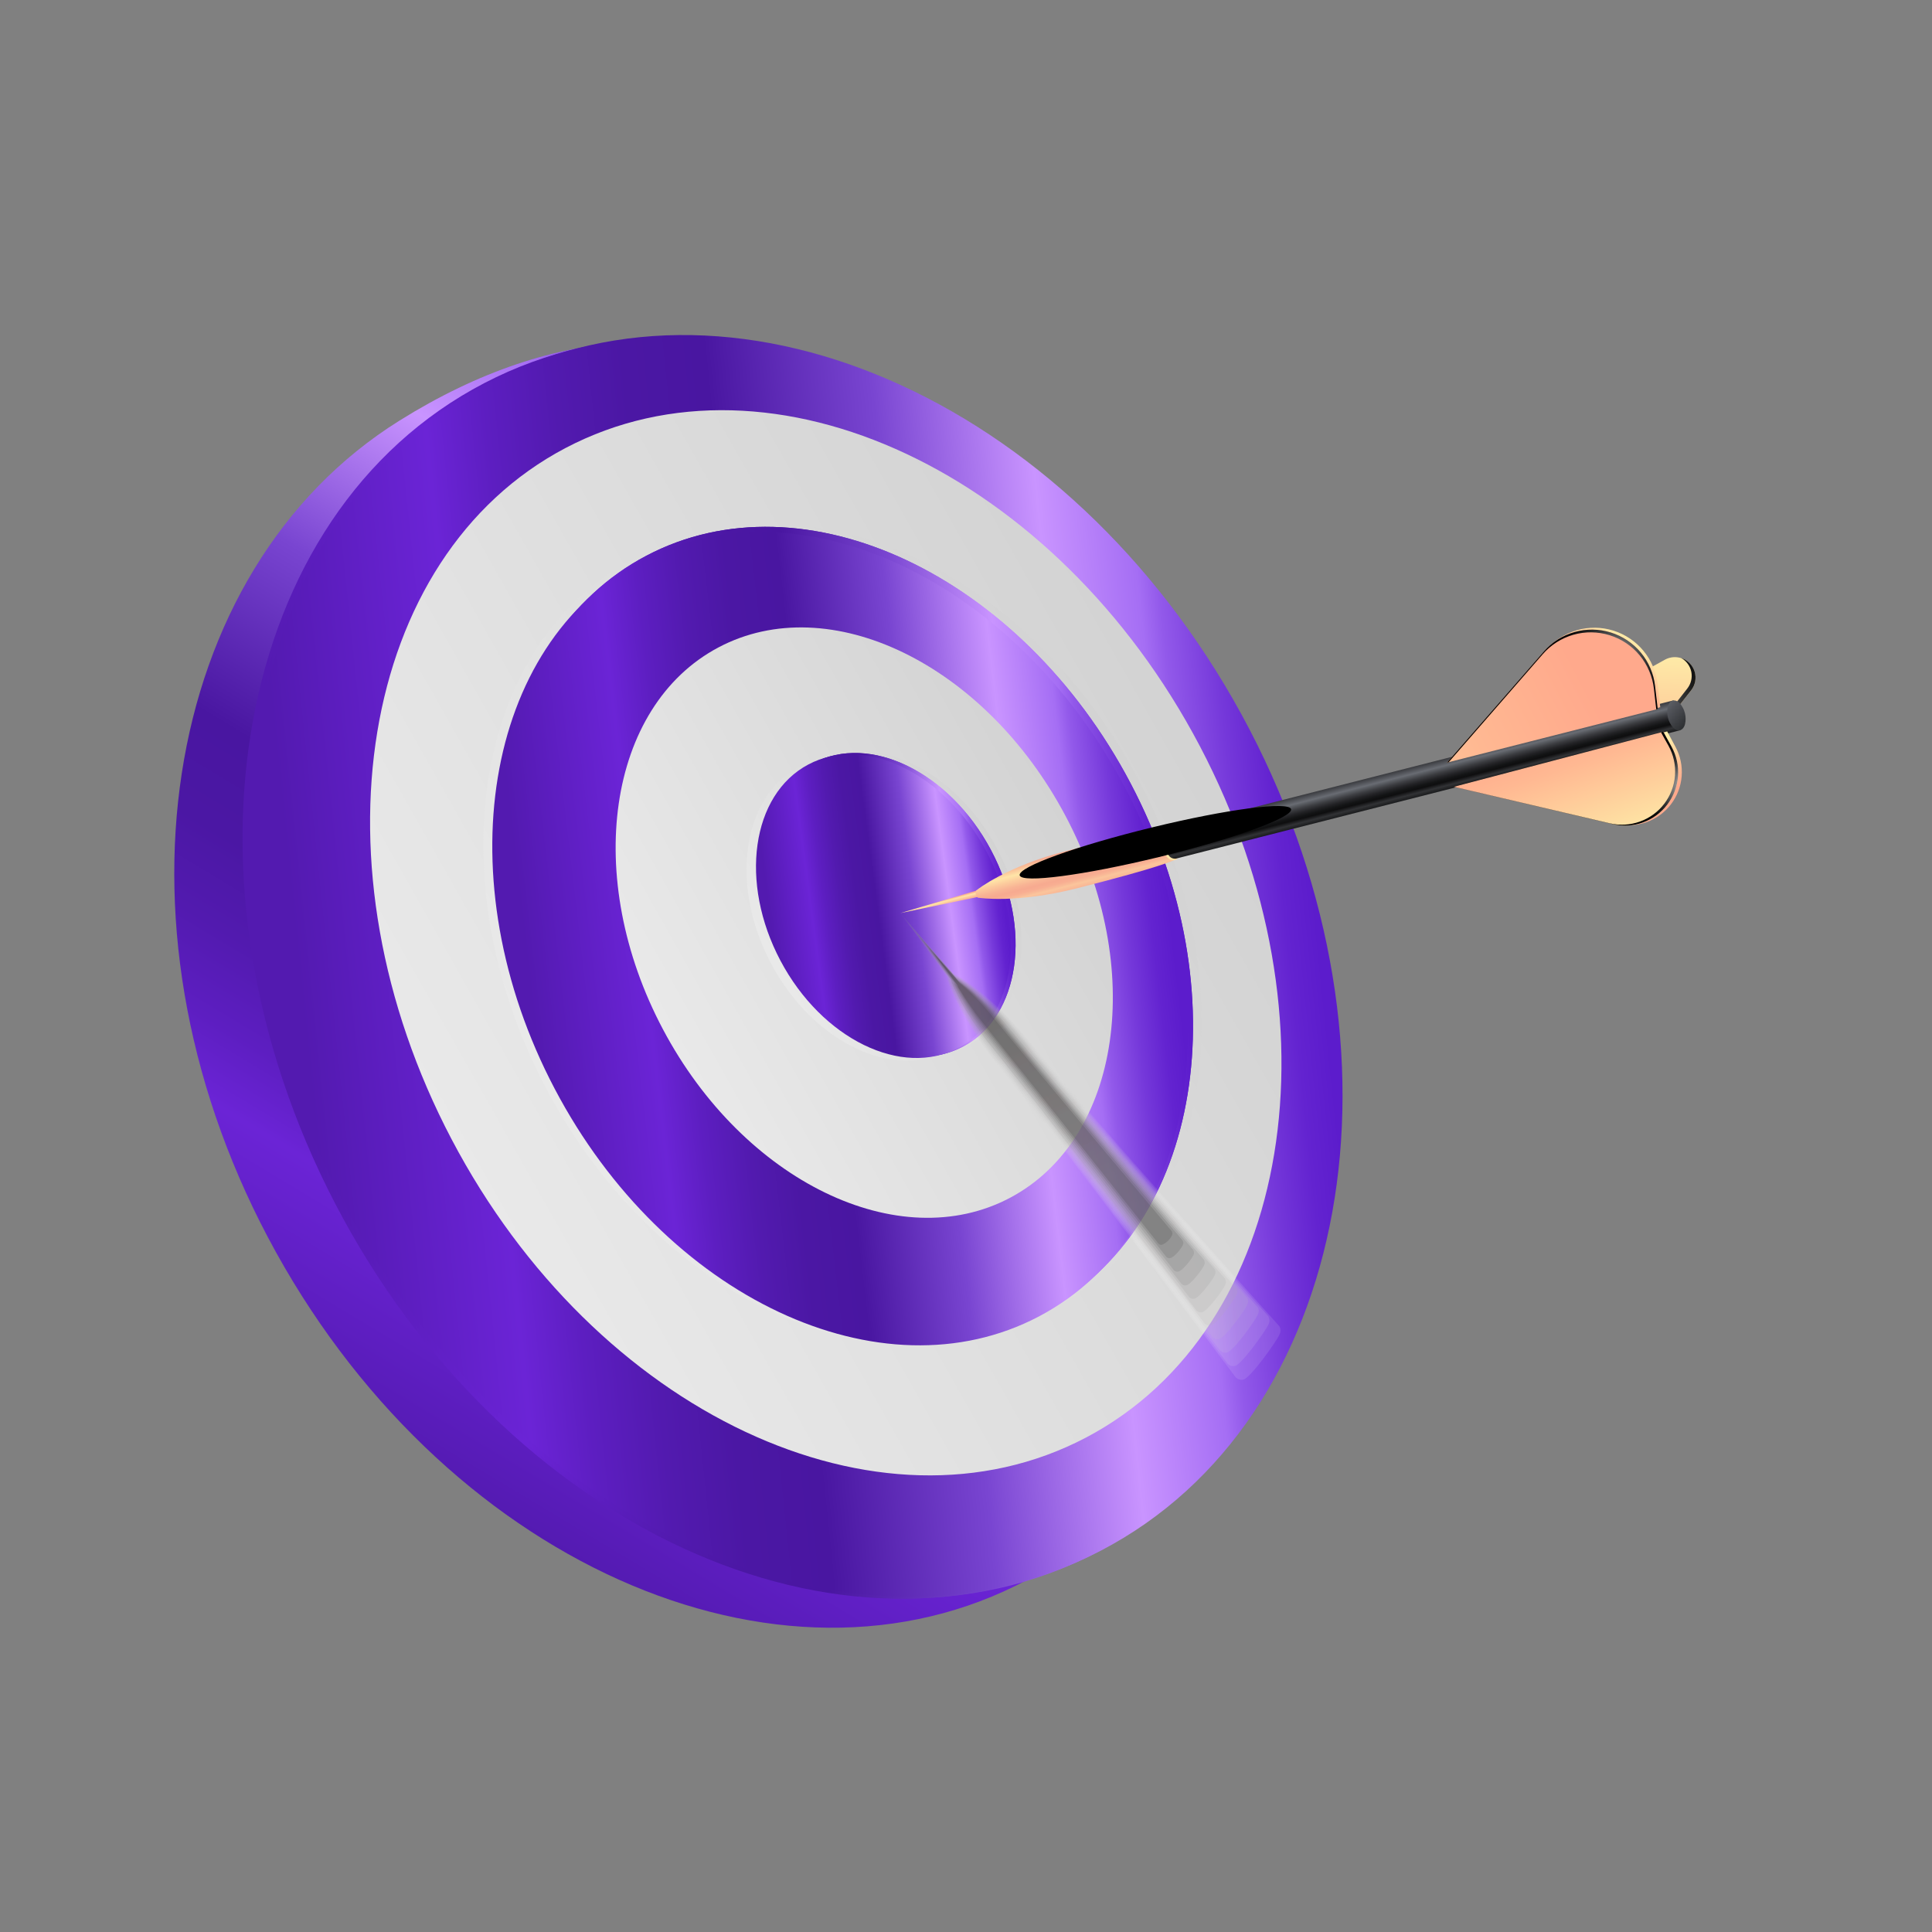 <svg width="179" height="179" viewBox="0 0 179 179" fill="none" xmlns="http://www.w3.org/2000/svg">
<rect x="0" y="0" width="179" height="179" fill="#808080" stroke="none"/>
<g clip-path="url(#clip0_6_26665)">
<path d="M25.592 116.059C41.951 145.554 73.584 158.86 96.242 145.778C118.901 132.696 124.012 98.179 107.678 68.679C91.345 39.179 66.459 20.588 37.028 38.96C14.807 52.812 9.233 86.559 25.592 116.059Z" fill="url(#paint0_linear_6_26665)"/>
<g style="mix-blend-mode:color-dodge">
<path d="M31.08 111.563C15.491 81.642 21.658 47.589 44.855 35.503C68.052 23.417 99.494 37.875 115.083 67.796C130.672 97.717 124.505 131.77 101.308 143.856C78.112 155.942 46.669 141.484 31.08 111.563Z" fill="url(#paint1_linear_6_26665)"/>
</g>
<path d="M31.39 111.543C15.8 81.622 21.968 47.569 45.164 35.483C68.361 23.398 99.803 37.856 115.393 67.777C130.982 97.698 124.814 131.751 101.618 143.836C78.421 155.922 46.979 141.464 31.39 111.543Z" fill="url(#paint2_linear_6_26665)"/>
<path d="M31.775 111.368C16.186 81.448 22.353 47.394 45.55 35.309C68.747 23.223 100.189 37.681 115.778 67.602C131.367 97.523 125.2 131.576 102.003 143.662C78.806 155.747 47.364 141.289 31.775 111.368Z" fill="url(#paint3_linear_6_26665)"/>
<path d="M41.852 105.575C28.537 80.257 33.259 51.573 52.399 41.507C71.539 31.441 97.849 43.806 111.164 69.124C124.478 94.442 119.756 123.127 100.616 133.192C81.476 143.258 55.166 130.894 41.852 105.575Z" fill="url(#paint4_linear_6_26665)"/>
<path style="mix-blend-mode:screen" d="M52.665 100.174C42.497 80.84 46.093 58.94 60.698 51.259C75.303 43.578 95.385 53.026 105.553 72.36C115.721 91.695 112.124 113.595 97.52 121.275C82.915 128.956 62.833 119.509 52.665 100.174Z" fill="url(#paint5_linear_6_26665)"/>
<path style="mix-blend-mode:screen" d="M50.558 100.767C40.39 81.433 43.987 59.533 58.591 51.852C73.196 44.171 93.278 53.618 103.446 72.953C113.614 92.287 110.018 114.187 95.413 121.868C80.808 129.549 60.726 120.101 50.558 100.767Z" fill="url(#paint6_linear_6_26665)"/>
<path d="M51.865 100.396C41.697 81.061 45.294 59.161 59.898 51.481C74.503 43.8 94.585 53.247 104.754 72.582C114.922 91.916 111.325 113.816 96.72 121.497C82.115 129.178 62.033 119.73 51.865 100.396Z" fill="url(#paint7_linear_6_26665)"/>
<g style="mix-blend-mode:multiply">
<path d="M51.865 100.396C41.697 81.061 45.294 59.161 59.898 51.481C74.503 43.8 94.585 53.247 104.754 72.582C114.922 91.916 111.325 113.816 96.72 121.497C82.115 129.178 62.033 119.73 51.865 100.396Z" fill="url(#paint8_linear_6_26665)"/>
</g>
<path d="M51.391 100.873C41.223 81.539 44.82 59.639 59.425 51.958C74.029 44.278 94.112 53.725 104.28 73.059C114.448 92.394 110.851 114.294 96.246 121.974C81.642 129.655 61.559 120.208 51.391 100.873Z" fill="url(#paint9_linear_6_26665)"/>
<path d="M61.423 95.367C53.959 81.287 56.257 65.448 66.556 59.987C76.856 54.527 91.256 61.515 98.72 75.594C106.184 89.673 103.886 105.513 93.586 110.973C83.287 116.433 68.887 109.446 61.423 95.367Z" fill="url(#paint10_linear_6_26665)"/>
<path style="mix-blend-mode:screen" d="M73.29 88.74C69.443 81.492 70.595 73.35 75.863 70.553C81.132 67.757 88.521 71.365 92.368 78.612C96.215 85.86 95.063 94.002 89.795 96.799C84.527 99.595 77.137 95.987 73.29 88.74Z" fill="url(#paint11_linear_6_26665)"/>
<path style="mix-blend-mode:screen" d="M71.437 89.262C67.59 82.014 68.742 73.872 74.01 71.076C79.279 68.279 86.668 71.888 90.515 79.135C94.362 86.382 93.21 94.525 87.942 97.321C82.674 100.118 75.284 96.51 71.437 89.262Z" fill="url(#paint12_linear_6_26665)"/>
<path d="M72.743 88.897C68.896 81.649 70.048 73.507 75.317 70.71C80.585 67.914 87.974 71.522 91.821 78.77C95.668 86.017 94.516 94.16 89.248 96.956C83.98 99.752 76.59 96.144 72.743 88.897Z" fill="url(#paint13_linear_6_26665)"/>
<g style="mix-blend-mode:multiply">
<path d="M72.743 88.897C68.896 81.649 70.048 73.507 75.317 70.71C80.585 67.914 87.974 71.522 91.821 78.77C95.668 86.017 94.516 94.16 89.248 96.956C83.98 99.752 76.59 96.144 72.743 88.897Z" fill="url(#paint14_linear_6_26665)"/>
</g>
<path d="M72.316 89.017C68.469 81.769 69.621 73.627 74.889 70.831C80.157 68.034 87.547 71.642 91.394 78.89C95.241 86.137 94.089 94.28 88.821 97.076C83.552 99.873 76.163 96.264 72.316 89.017Z" fill="url(#paint15_linear_6_26665)"/>
<path d="M91.201 82.292L83.409 84.601L91.511 82.912L91.201 82.292Z" fill="url(#paint16_linear_6_26665)"/>
<path d="M154.341 66.952L156.683 63.965C156.952 63.618 157.093 63.189 157.083 62.75C157.074 62.311 156.913 61.889 156.628 61.555C156.344 61.221 155.953 60.995 155.521 60.916C155.089 60.836 154.644 60.908 154.258 61.118L135.114 71.713L154.341 66.952Z" fill="url(#paint17_linear_6_26665)"/>
<path style="mix-blend-mode:color-dodge" d="M153.975 66.794L156.322 63.801C156.493 63.586 156.616 63.337 156.681 63.069C156.747 62.802 156.753 62.523 156.7 62.253C156.646 61.983 156.535 61.728 156.373 61.506C156.211 61.283 156.003 61.099 155.762 60.965C156.055 61.059 156.321 61.222 156.538 61.441C156.754 61.66 156.914 61.928 157.005 62.222C157.095 62.516 157.113 62.828 157.057 63.131C157.001 63.433 156.872 63.718 156.683 63.96L154.341 66.948L135.114 71.713L135.946 71.262L153.975 66.794Z" fill="url(#paint18_radial_6_26665)"/>
<path d="M90.539 83.118C90.559 83.142 90.585 83.161 90.614 83.173C90.644 83.185 90.676 83.189 90.707 83.184C90.707 83.184 94.126 83.726 99.749 82.308C107.782 80.28 108.799 79.682 108.804 79.677C109.014 79.62 108.756 79.537 108.85 79.215C108.929 78.86 108.924 78.491 108.834 78.138C108.745 77.786 108.573 77.459 108.334 77.185C108.104 76.948 108.34 76.732 108.111 76.784C108.111 76.784 106.952 76.769 98.91 78.816C93.272 80.234 90.528 82.441 90.528 82.441C90.498 82.453 90.472 82.472 90.451 82.497C90.431 82.522 90.417 82.552 90.412 82.584C90.387 82.676 90.385 82.774 90.407 82.867C90.43 82.96 90.475 83.046 90.539 83.118V83.118Z" fill="url(#paint19_linear_6_26665)"/>
<path d="M108.141 79.42C108.607 79.899 109.131 79.762 109.309 79.118C109.39 78.763 109.386 78.394 109.297 78.041C109.209 77.688 109.038 77.361 108.798 77.087C108.337 76.584 107.808 76.746 107.63 77.39C107.549 77.745 107.553 78.114 107.642 78.466C107.731 78.819 107.902 79.146 108.141 79.42V79.42Z" fill="url(#paint20_linear_6_26665)"/>
<path d="M108.307 79.288C108.382 79.385 108.482 79.46 108.596 79.506C108.709 79.552 108.833 79.567 108.955 79.55L155.62 67.67C155.819 67.613 155.577 67.53 155.665 67.223C155.745 66.886 155.743 66.535 155.661 66.199C155.579 65.863 155.419 65.55 155.193 65.288C154.973 65.061 155.199 64.855 154.98 64.907L108.285 76.806C108.17 76.852 108.069 76.926 107.991 77.021C107.913 77.117 107.861 77.231 107.84 77.352C107.761 77.689 107.762 78.04 107.843 78.376C107.924 78.712 108.083 79.024 108.307 79.288V79.288Z" fill="url(#paint21_linear_6_26665)"/>
<path d="M154.997 67.398C155.443 67.852 155.942 67.724 156.114 67.105C156.194 66.768 156.192 66.417 156.11 66.081C156.028 65.744 155.868 65.432 155.642 65.169C155.196 64.711 154.697 64.844 154.525 65.458C154.447 65.796 154.449 66.147 154.531 66.484C154.613 66.821 154.772 67.134 154.997 67.398Z" fill="url(#paint22_linear_6_26665)"/>
<path style="mix-blend-mode:multiply" opacity="0.1" d="M83.409 84.6L88.259 90.133C88.287 90.143 88.312 90.159 88.333 90.179C88.333 90.179 91.48 91.727 95.146 96.251C100.372 102.689 118.536 122.882 118.541 122.887C118.558 122.905 118.569 122.928 118.57 122.952C118.619 123.054 118.644 123.166 118.642 123.279C118.641 123.392 118.613 123.503 118.561 123.604C118.335 124.197 115.832 127.715 115.199 127.816C115.082 127.846 114.96 127.846 114.843 127.816C114.726 127.786 114.618 127.726 114.53 127.643L114.481 127.603C114.481 127.603 97.528 104.914 92.307 98.471C88.657 93.948 87.736 90.629 87.736 90.629C87.721 90.601 87.713 90.57 87.713 90.539C87.714 90.508 87.722 90.477 87.738 90.45L83.409 84.6Z" fill="url(#paint23_linear_6_26665)"/>
<path style="mix-blend-mode:multiply" opacity="0.11" d="M83.737 84.993L88.333 90.22C88.361 90.225 88.387 90.24 88.407 90.261C88.407 90.261 91.37 91.791 94.84 96.049C99.797 102.155 117.543 121.995 117.548 122C117.554 122.019 117.554 122.04 117.547 122.06C117.595 122.156 117.62 122.262 117.618 122.369C117.617 122.476 117.59 122.582 117.539 122.676C117.323 123.24 115.003 126.457 114.425 126.554C114.314 126.582 114.197 126.582 114.085 126.554C113.973 126.525 113.871 126.469 113.786 126.391L113.742 126.351C113.742 126.351 97.124 104.253 92.197 98.142C88.732 93.87 87.819 90.7 87.819 90.7C87.805 90.674 87.799 90.645 87.799 90.616C87.799 90.586 87.807 90.557 87.821 90.531L83.737 84.993Z" fill="url(#paint24_linear_6_26665)"/>
<path style="mix-blend-mode:multiply" opacity="0.12" d="M84.045 85.385L88.391 90.325C88.415 90.333 88.438 90.347 88.455 90.366C88.455 90.366 91.231 91.815 94.514 95.866C99.197 101.636 116.525 121.122 116.53 121.122C116.539 121.129 116.546 121.139 116.551 121.149C116.556 121.159 116.559 121.17 116.559 121.182C116.603 121.273 116.625 121.373 116.624 121.474C116.623 121.575 116.598 121.674 116.552 121.764C116.351 122.293 114.249 125.214 113.681 125.306C113.576 125.335 113.466 125.336 113.361 125.309C113.256 125.283 113.159 125.229 113.081 125.154C113.064 125.146 113.049 125.133 113.037 125.119C113.037 125.119 96.795 103.588 92.122 97.818C88.848 93.797 87.927 90.802 87.927 90.802C87.914 90.776 87.907 90.748 87.907 90.719C87.907 90.691 87.915 90.662 87.929 90.638L84.045 85.385Z" fill="url(#paint25_linear_6_26665)"/>
<path style="mix-blend-mode:multiply" opacity="0.13" d="M84.393 85.783L88.484 90.436C88.496 90.438 88.509 90.441 88.52 90.448C88.531 90.454 88.54 90.462 88.548 90.472C88.548 90.472 91.135 91.863 94.233 95.678C98.637 101.116 115.552 120.244 115.557 120.249C115.572 120.264 115.58 120.283 115.581 120.304C115.623 120.389 115.644 120.483 115.643 120.578C115.642 120.673 115.618 120.767 115.574 120.851C115.384 121.346 113.484 123.976 112.951 124.059C112.852 124.085 112.748 124.085 112.648 124.061C112.549 124.036 112.457 123.986 112.381 123.917C112.366 123.908 112.352 123.896 112.342 123.882C112.342 123.882 96.456 102.927 92.051 97.494C88.968 93.69 88.051 90.863 88.051 90.863C88.037 90.84 88.03 90.813 88.03 90.786C88.031 90.759 88.038 90.732 88.053 90.709L84.393 85.783Z" fill="url(#paint26_linear_6_26665)"/>
<path style="mix-blend-mode:multiply" opacity="0.14" d="M84.721 86.17L88.562 90.536C88.585 90.542 88.606 90.554 88.621 90.572C88.621 90.572 91.021 91.906 93.927 95.485C98.067 100.596 114.559 119.38 114.559 119.38C114.574 119.395 114.582 119.414 114.583 119.435C114.62 119.513 114.639 119.598 114.637 119.685C114.636 119.771 114.616 119.855 114.577 119.932C114.401 120.402 112.695 122.727 112.197 122.81C112.104 122.835 112.007 122.835 111.914 122.811C111.821 122.787 111.736 122.74 111.667 122.674C111.65 122.667 111.636 122.654 111.627 122.639C111.627 122.639 96.101 102.266 91.966 97.165C89.069 93.596 88.149 90.939 88.149 90.939C88.138 90.916 88.132 90.891 88.132 90.866C88.132 90.841 88.139 90.817 88.151 90.794L84.721 86.17Z" fill="url(#paint27_linear_6_26665)"/>
<path style="mix-blend-mode:multiply" opacity="0.15" d="M85.024 86.566L88.615 90.65C88.636 90.656 88.655 90.666 88.67 90.681C88.67 90.681 90.881 91.958 93.582 95.305C97.453 100.07 113.522 118.491 113.526 118.496C113.531 118.51 113.531 118.526 113.526 118.54C113.564 118.618 113.583 118.703 113.582 118.79C113.581 118.876 113.559 118.961 113.519 119.037C113.354 119.478 111.851 121.502 111.383 121.58C111.296 121.603 111.205 121.603 111.119 121.581C111.032 121.559 110.952 121.515 110.887 121.454L110.853 121.424C110.853 121.424 95.697 101.628 91.816 96.864C89.115 93.526 88.193 91.038 88.193 91.038C88.181 91.017 88.175 90.994 88.175 90.97C88.176 90.947 88.182 90.924 88.194 90.903L85.024 86.566Z" fill="url(#paint28_linear_6_26665)"/>
<path style="mix-blend-mode:multiply" opacity="0.15" d="M85.377 86.959L88.713 90.757C88.734 90.761 88.753 90.772 88.768 90.788C88.768 90.788 90.796 92.008 93.321 95.119C96.917 99.552 112.568 117.619 112.568 117.619C112.573 117.633 112.573 117.649 112.568 117.663C112.602 117.733 112.619 117.81 112.618 117.888C112.617 117.966 112.598 118.042 112.562 118.111C112.407 118.522 111.107 120.25 110.673 120.319C110.593 120.34 110.508 120.34 110.428 120.32C110.347 120.3 110.273 120.26 110.212 120.203L110.178 120.173C110.178 120.173 95.362 100.959 91.771 96.526C90.381 94.886 89.225 93.062 88.336 91.105C88.324 91.087 88.318 91.065 88.318 91.043C88.319 91.021 88.325 90.999 88.338 90.981L85.377 86.959Z" fill="url(#paint29_linear_6_26665)"/>
<path style="mix-blend-mode:multiply" opacity="0.16" d="M85.705 87.356L88.791 90.877C88.81 90.882 88.828 90.893 88.841 90.907C90.423 92.039 91.829 93.398 93.015 94.94C96.342 99.041 111.575 116.75 111.575 116.755C111.575 116.76 111.575 116.785 111.575 116.795C111.605 116.859 111.621 116.93 111.62 117.001C111.619 117.073 111.602 117.143 111.569 117.207C111.425 117.588 110.322 119.021 109.919 119.085C109.844 119.103 109.766 119.103 109.692 119.083C109.617 119.064 109.549 119.027 109.492 118.975L109.463 118.95C109.463 118.95 95.008 100.312 91.685 96.211C90.396 94.682 89.306 92.997 88.439 91.195C88.414 91.195 88.415 91.13 88.441 91.081L85.705 87.356Z" fill="url(#paint30_linear_6_26665)"/>
<path style="mix-blend-mode:multiply" opacity="0.17" d="M86.033 87.748L88.865 90.973C88.879 90.968 88.895 90.968 88.909 90.973C90.341 92.046 91.619 93.309 92.709 94.728C95.768 98.492 110.578 115.847 110.583 115.847C110.585 115.86 110.585 115.874 110.582 115.887C110.61 115.946 110.624 116.011 110.624 116.076C110.623 116.142 110.607 116.206 110.577 116.265C110.443 116.611 109.563 117.743 109.174 117.808C109.106 117.825 109.034 117.825 108.966 117.808C108.898 117.79 108.835 117.756 108.783 117.708L108.753 117.683C108.753 117.683 94.654 99.621 91.6 95.862C90.415 94.44 89.39 92.893 88.543 91.247C88.535 91.231 88.532 91.213 88.532 91.195C88.532 91.177 88.537 91.159 88.544 91.143L86.033 87.748Z" fill="url(#paint31_linear_6_26665)"/>
<path style="mix-blend-mode:multiply" opacity="0.18" d="M86.356 88.141L88.943 91.079C88.956 91.076 88.97 91.076 88.983 91.08C90.264 92.088 91.418 93.249 92.418 94.536C95.208 97.969 109.6 114.965 109.599 114.97C109.599 114.975 109.599 114.995 109.599 115.005C109.624 115.059 109.636 115.118 109.635 115.177C109.634 115.236 109.621 115.295 109.595 115.348C109.471 115.665 108.774 116.501 108.435 116.556C108.373 116.573 108.307 116.574 108.245 116.558C108.183 116.542 108.125 116.511 108.078 116.467L108.054 116.442C108.054 116.442 94.309 98.987 91.545 95.559C90.457 94.25 89.496 92.84 88.676 91.349C88.668 91.335 88.664 91.319 88.665 91.302C88.665 91.286 88.669 91.269 88.677 91.255L86.356 88.141Z" fill="url(#paint32_linear_6_26665)"/>
<path style="mix-blend-mode:multiply" opacity="0.19" d="M86.684 88.532L89.021 91.198C89.032 91.194 89.045 91.195 89.056 91.199C90.177 92.145 91.198 93.205 92.102 94.362C94.613 97.463 108.586 114.105 108.591 114.105C108.594 114.117 108.594 114.129 108.591 114.14C108.613 114.189 108.625 114.241 108.624 114.295C108.623 114.348 108.611 114.401 108.587 114.448C108.4 114.841 108.076 115.152 107.675 115.322C107.619 115.337 107.559 115.338 107.502 115.324C107.444 115.311 107.392 115.282 107.348 115.243V115.243C107.348 115.243 93.96 98.339 91.449 95.243C90.461 94.046 89.567 92.774 88.774 91.439C88.767 91.426 88.763 91.411 88.763 91.397C88.763 91.382 88.768 91.367 88.775 91.354L86.684 88.532Z" fill="url(#paint33_linear_6_26665)"/>
<path d="M153.823 65.525L134.305 70.505L143.281 60.18C144.032 59.319 145.016 58.694 146.115 58.382C147.215 58.071 148.381 58.085 149.472 58.424C150.563 58.763 151.532 59.411 152.261 60.291C152.99 61.171 153.447 62.243 153.577 63.378L153.823 65.525Z" fill="url(#paint34_linear_6_26665)"/>
<path d="M153.587 65.691L134.064 70.656L143.05 60.351C143.801 59.491 144.785 58.868 145.884 58.557C146.982 58.246 148.147 58.261 149.237 58.6C150.327 58.938 151.295 59.587 152.024 60.465C152.753 61.344 153.21 62.415 153.342 63.549L153.587 65.691Z" fill="url(#paint35_linear_6_26665)"/>
<path style="mix-blend-mode:color-dodge" d="M153.234 63.806C153.103 62.671 152.646 61.599 151.917 60.719C151.188 59.839 150.219 59.191 149.128 58.852C148.037 58.513 146.871 58.498 145.772 58.81C144.673 59.122 143.688 59.747 142.937 60.608L134.219 70.618L134.064 70.656L143.05 60.351C143.801 59.491 144.785 58.868 145.884 58.557C146.982 58.246 148.147 58.261 149.237 58.6C150.327 58.938 151.295 59.587 152.024 60.465C152.753 61.344 153.21 62.415 153.342 63.549L153.587 65.691L153.452 65.724L153.234 63.806Z" fill="url(#paint36_radial_6_26665)"/>
<path d="M154.465 67.764L155.232 69.191C155.682 70.026 155.882 70.973 155.807 71.919C155.733 72.864 155.387 73.769 154.811 74.522C154.235 75.276 153.454 75.848 152.561 76.168C151.668 76.489 150.702 76.545 149.778 76.33L135.05 72.85L154.465 67.764Z" fill="url(#paint37_linear_6_26665)"/>
<path d="M154.116 67.794L154.869 69.186C155.328 70.021 155.536 70.971 155.466 71.921C155.397 72.871 155.054 73.78 154.478 74.54C153.903 75.299 153.12 75.874 152.223 76.198C151.327 76.521 150.357 76.577 149.429 76.36L134.701 72.9L154.116 67.794Z" fill="url(#paint38_linear_6_26665)"/>
<path style="mix-blend-mode:color-dodge" d="M149.142 76.277C150.069 76.496 151.04 76.442 151.937 76.12C152.834 75.799 153.619 75.225 154.196 74.466C154.773 73.708 155.118 72.799 155.189 71.849C155.26 70.899 155.054 69.949 154.596 69.113L153.892 67.846L154.101 67.794L154.869 69.186C155.328 70.021 155.536 70.971 155.466 71.921C155.397 72.871 155.054 73.78 154.478 74.54C153.903 75.299 153.12 75.874 152.223 76.198C151.327 76.521 150.357 76.577 149.429 76.36L134.701 72.9L134.731 72.9L149.142 76.277Z" fill="url(#paint39_radial_6_26665)"/>
<path style="mix-blend-mode:color-dodge" d="M94.474 81.101C94.658 81.854 100.441 81.094 107.38 79.405C114.319 77.716 119.805 75.729 119.621 74.971C119.437 74.213 113.654 74.972 106.715 76.666C99.776 78.361 94.29 80.328 94.474 81.101Z" fill="url(#paint40_radial_6_26665)"/>
</g>
<defs>
<linearGradient id="paint0_linear_6_26665" x1="90.096" y1="39.878" x2="33.782" y2="133.562" gradientUnits="userSpaceOnUse">
<stop stop-color="#5C1CCC"/>
<stop offset="0.03" stop-color="#6323D0"/>
<stop offset="0.07" stop-color="#7538DA"/>
<stop offset="0.12" stop-color="#9259EA"/>
<stop offset="0.14" stop-color="#A56EF4"/>
<stop offset="0.23" stop-color="#C994FF"/>
<stop offset="0.28" stop-color="#AE7AF0"/>
<stop offset="0.38" stop-color="#7945D1"/>
<stop offset="0.54" stop-color="#4916A1"/>
<stop offset="0.62" stop-color="#4B17A4"/>
<stop offset="0.69" stop-color="#521AAF"/>
<stop offset="0.76" stop-color="#5D1EC1"/>
<stop offset="0.82" stop-color="#6B24D6"/>
<stop offset="0.94" stop-color="#5B1DBD"/>
<stop offset="1" stop-color="#531AB0"/>
</linearGradient>
<linearGradient id="paint1_linear_6_26665" x1="122.351" y1="95.906" x2="28.583" y2="105.677" gradientUnits="userSpaceOnUse">
<stop stop-color="#5C1CCC"/>
<stop offset="0.03" stop-color="#6323D0"/>
<stop offset="0.07" stop-color="#7538DA"/>
<stop offset="0.12" stop-color="#9259EA"/>
<stop offset="0.14" stop-color="#A56EF4"/>
<stop offset="0.23" stop-color="#C994FF"/>
<stop offset="0.28" stop-color="#AE7AF0"/>
<stop offset="0.38" stop-color="#7945D1"/>
<stop offset="0.54" stop-color="#4916A1"/>
<stop offset="0.62" stop-color="#4B17A4"/>
<stop offset="0.69" stop-color="#521AAF"/>
<stop offset="0.76" stop-color="#5D1EC1"/>
<stop offset="0.82" stop-color="#6B24D6"/>
<stop offset="0.94" stop-color="#5B1DBD"/>
<stop offset="1" stop-color="#531AB0"/>
</linearGradient>
<linearGradient id="paint2_linear_6_26665" x1="122.661" y1="95.886" x2="28.893" y2="105.658" gradientUnits="userSpaceOnUse">
<stop stop-color="#5C1CCC"/>
<stop offset="0.03" stop-color="#6323D0"/>
<stop offset="0.07" stop-color="#7538DA"/>
<stop offset="0.12" stop-color="#9259EA"/>
<stop offset="0.14" stop-color="#A56EF4"/>
<stop offset="0.23" stop-color="#C994FF"/>
<stop offset="0.28" stop-color="#AE7AF0"/>
<stop offset="0.38" stop-color="#7945D1"/>
<stop offset="0.54" stop-color="#4916A1"/>
<stop offset="0.62" stop-color="#4B17A4"/>
<stop offset="0.69" stop-color="#521AAF"/>
<stop offset="0.76" stop-color="#5D1EC1"/>
<stop offset="0.82" stop-color="#6B24D6"/>
<stop offset="0.94" stop-color="#5B1DBD"/>
<stop offset="1" stop-color="#531AB0"/>
</linearGradient>
<linearGradient id="paint3_linear_6_26665" x1="123.046" y1="95.711" x2="29.278" y2="105.483" gradientUnits="userSpaceOnUse">
<stop stop-color="#5C1CCC"/>
<stop offset="0.03" stop-color="#6323D0"/>
<stop offset="0.07" stop-color="#7538DA"/>
<stop offset="0.12" stop-color="#9259EA"/>
<stop offset="0.14" stop-color="#A56EF4"/>
<stop offset="0.23" stop-color="#C994FF"/>
<stop offset="0.28" stop-color="#AE7AF0"/>
<stop offset="0.38" stop-color="#7945D1"/>
<stop offset="0.54" stop-color="#4916A1"/>
<stop offset="0.62" stop-color="#4B17A4"/>
<stop offset="0.69" stop-color="#521AAF"/>
<stop offset="0.76" stop-color="#5D1EC1"/>
<stop offset="0.82" stop-color="#6B24D6"/>
<stop offset="0.94" stop-color="#5B1DBD"/>
<stop offset="1" stop-color="#531AB0"/>
</linearGradient>
<linearGradient id="paint4_linear_6_26665" x1="109.756" y1="68.541" x2="41.821" y2="106.911" gradientUnits="userSpaceOnUse">
<stop stop-color="#D3D3D3"/>
<stop offset="1" stop-color="#E9E9E9"/>
</linearGradient>
<linearGradient id="paint5_linear_6_26665" x1="105.802" y1="72.383" x2="53.561" y2="101.754" gradientUnits="userSpaceOnUse">
<stop stop-color="#D3D3D3"/>
<stop offset="1" stop-color="#E9E9E9"/>
</linearGradient>
<linearGradient id="paint6_linear_6_26665" x1="103.682" y1="72.974" x2="51.44" y2="102.346" gradientUnits="userSpaceOnUse">
<stop stop-color="#D3D3D3"/>
<stop offset="1" stop-color="#E9E9E9"/>
</linearGradient>
<linearGradient id="paint7_linear_6_26665" x1="109.626" y1="90.713" x2="50.35" y2="97.649" gradientUnits="userSpaceOnUse">
<stop stop-color="#5C1CCC"/>
<stop offset="0.03" stop-color="#6323D0"/>
<stop offset="0.07" stop-color="#7538DA"/>
<stop offset="0.12" stop-color="#9259EA"/>
<stop offset="0.14" stop-color="#A56EF4"/>
<stop offset="0.23" stop-color="#C994FF"/>
<stop offset="0.28" stop-color="#AE7AF0"/>
<stop offset="0.38" stop-color="#7945D1"/>
<stop offset="0.54" stop-color="#4916A1"/>
<stop offset="0.62" stop-color="#4B17A4"/>
<stop offset="0.69" stop-color="#521AAF"/>
<stop offset="0.76" stop-color="#5D1EC1"/>
<stop offset="0.82" stop-color="#6B24D6"/>
<stop offset="0.94" stop-color="#5B1DBD"/>
<stop offset="1" stop-color="#531AB0"/>
</linearGradient>
<linearGradient id="paint8_linear_6_26665" x1="109.626" y1="90.713" x2="50.35" y2="97.649" gradientUnits="userSpaceOnUse">
<stop stop-color="#5C1CCC"/>
<stop offset="0.03" stop-color="#6323D0"/>
<stop offset="0.07" stop-color="#7538DA"/>
<stop offset="0.12" stop-color="#9259EA"/>
<stop offset="0.14" stop-color="#A56EF4"/>
<stop offset="0.23" stop-color="#C994FF"/>
<stop offset="0.28" stop-color="#AE7AF0"/>
<stop offset="0.38" stop-color="#7945D1"/>
<stop offset="0.54" stop-color="#4916A1"/>
<stop offset="0.62" stop-color="#4B17A4"/>
<stop offset="0.69" stop-color="#521AAF"/>
<stop offset="0.76" stop-color="#5D1EC1"/>
<stop offset="0.82" stop-color="#6B24D6"/>
<stop offset="0.94" stop-color="#5B1DBD"/>
<stop offset="1" stop-color="#531AB0"/>
</linearGradient>
<linearGradient id="paint9_linear_6_26665" x1="109.152" y1="91.191" x2="49.876" y2="98.127" gradientUnits="userSpaceOnUse">
<stop stop-color="#5C1CCC"/>
<stop offset="0.03" stop-color="#6323D0"/>
<stop offset="0.07" stop-color="#7538DA"/>
<stop offset="0.12" stop-color="#9259EA"/>
<stop offset="0.14" stop-color="#A56EF4"/>
<stop offset="0.23" stop-color="#C994FF"/>
<stop offset="0.28" stop-color="#AE7AF0"/>
<stop offset="0.38" stop-color="#7945D1"/>
<stop offset="0.54" stop-color="#4916A1"/>
<stop offset="0.62" stop-color="#4B17A4"/>
<stop offset="0.69" stop-color="#521AAF"/>
<stop offset="0.76" stop-color="#5D1EC1"/>
<stop offset="0.82" stop-color="#6B24D6"/>
<stop offset="0.94" stop-color="#5B1DBD"/>
<stop offset="1" stop-color="#531AB0"/>
</linearGradient>
<linearGradient id="paint10_linear_6_26665" x1="98.303" y1="74.365" x2="61.344" y2="95.148" gradientUnits="userSpaceOnUse">
<stop stop-color="#D3D3D3"/>
<stop offset="1" stop-color="#E9E9E9"/>
</linearGradient>
<linearGradient id="paint11_linear_6_26665" x1="92.371" y1="78.039" x2="73.567" y2="88.707" gradientUnits="userSpaceOnUse">
<stop stop-color="#D3D3D3"/>
<stop offset="1" stop-color="#E9E9E9"/>
</linearGradient>
<linearGradient id="paint12_linear_6_26665" x1="90.518" y1="78.569" x2="71.714" y2="89.236" gradientUnits="userSpaceOnUse">
<stop stop-color="#D3D3D3"/>
<stop offset="1" stop-color="#E9E9E9"/>
</linearGradient>
<linearGradient id="paint13_linear_6_26665" x1="93.729" y1="85.546" x2="72.245" y2="88.421" gradientUnits="userSpaceOnUse">
<stop stop-color="#5C1CCC"/>
<stop offset="0.03" stop-color="#6323D0"/>
<stop offset="0.07" stop-color="#7538DA"/>
<stop offset="0.12" stop-color="#9259EA"/>
<stop offset="0.14" stop-color="#A56EF4"/>
<stop offset="0.23" stop-color="#C994FF"/>
<stop offset="0.28" stop-color="#AE7AF0"/>
<stop offset="0.38" stop-color="#7945D1"/>
<stop offset="0.54" stop-color="#4916A1"/>
<stop offset="0.62" stop-color="#4B17A4"/>
<stop offset="0.69" stop-color="#521AAF"/>
<stop offset="0.76" stop-color="#5D1EC1"/>
<stop offset="0.82" stop-color="#6B24D6"/>
<stop offset="0.94" stop-color="#5B1DBD"/>
<stop offset="1" stop-color="#531AB0"/>
</linearGradient>
<linearGradient id="paint14_linear_6_26665" x1="93.729" y1="85.546" x2="72.245" y2="88.421" gradientUnits="userSpaceOnUse">
<stop stop-color="#5C1CCC"/>
<stop offset="0.03" stop-color="#6323D0"/>
<stop offset="0.07" stop-color="#7538DA"/>
<stop offset="0.12" stop-color="#9259EA"/>
<stop offset="0.14" stop-color="#A56EF4"/>
<stop offset="0.23" stop-color="#C994FF"/>
<stop offset="0.28" stop-color="#AE7AF0"/>
<stop offset="0.38" stop-color="#7945D1"/>
<stop offset="0.54" stop-color="#4916A1"/>
<stop offset="0.62" stop-color="#4B17A4"/>
<stop offset="0.69" stop-color="#521AAF"/>
<stop offset="0.76" stop-color="#5D1EC1"/>
<stop offset="0.82" stop-color="#6B24D6"/>
<stop offset="0.94" stop-color="#5B1DBD"/>
<stop offset="1" stop-color="#531AB0"/>
</linearGradient>
<linearGradient id="paint15_linear_6_26665" x1="93.302" y1="85.666" x2="71.817" y2="88.541" gradientUnits="userSpaceOnUse">
<stop stop-color="#5C1CCC"/>
<stop offset="0.03" stop-color="#6323D0"/>
<stop offset="0.07" stop-color="#7538DA"/>
<stop offset="0.12" stop-color="#9259EA"/>
<stop offset="0.14" stop-color="#A56EF4"/>
<stop offset="0.23" stop-color="#C994FF"/>
<stop offset="0.28" stop-color="#AE7AF0"/>
<stop offset="0.38" stop-color="#7945D1"/>
<stop offset="0.54" stop-color="#4916A1"/>
<stop offset="0.62" stop-color="#4B17A4"/>
<stop offset="0.69" stop-color="#521AAF"/>
<stop offset="0.76" stop-color="#5D1EC1"/>
<stop offset="0.82" stop-color="#6B24D6"/>
<stop offset="0.94" stop-color="#5B1DBD"/>
<stop offset="1" stop-color="#531AB0"/>
</linearGradient>
<linearGradient id="paint16_linear_6_26665" x1="87.529" y1="83.947" x2="87.358" y2="83.287" gradientUnits="userSpaceOnUse">
<stop offset="0.04" stop-color="#F7AA90"/>
<stop offset="0.23" stop-color="#F9B996"/>
<stop offset="0.61" stop-color="#FFE2A6"/>
<stop offset="0.63" stop-color="#FFE4A7"/>
<stop offset="0.87" stop-color="#F7AA90"/>
</linearGradient>
<linearGradient id="paint17_linear_6_26665" x1="145.782" y1="75.393" x2="146.395" y2="60.14" gradientUnits="userSpaceOnUse">
<stop offset="0.04" stop-color="#FFA98C"/>
<stop offset="0.32" stop-color="#FFB892"/>
<stop offset="0.86" stop-color="#FEE1A3"/>
<stop offset="1" stop-color="#FEECA8"/>
</linearGradient>
<radialGradient id="paint18_radial_6_26665" cx="0" cy="0" r="1" gradientUnits="userSpaceOnUse" gradientTransform="translate(151.69 64.755) rotate(-179.249) scale(8.657 8.657)">
<stop stop-color="white"/>
<stop offset="0.07" stop-color="#D8D8D8"/>
<stop offset="0.16" stop-color="#A6A6A6"/>
<stop offset="0.26" stop-color="#797979"/>
<stop offset="0.37" stop-color="#545454"/>
<stop offset="0.47" stop-color="#353535"/>
<stop offset="0.59" stop-color="#1E1E1E"/>
<stop offset="0.7" stop-color="#0D0D0D"/>
<stop offset="0.84" stop-color="#030303"/>
<stop offset="1"/>
</radialGradient>
<linearGradient id="paint19_linear_6_26665" x1="100.082" y1="82.282" x2="99.186" y2="78.761" gradientUnits="userSpaceOnUse">
<stop offset="0.01" stop-color="#F9B595"/>
<stop offset="0.13" stop-color="#FBC59C"/>
<stop offset="0.18" stop-color="#F9BA97"/>
<stop offset="0.25" stop-color="#F8AE92"/>
<stop offset="0.33" stop-color="#F7AA90"/>
<stop offset="0.43" stop-color="#F8B394"/>
<stop offset="0.59" stop-color="#FCCB9D"/>
<stop offset="0.73" stop-color="#FFE4A7"/>
<stop offset="0.97" stop-color="#F7AA90"/>
</linearGradient>
<linearGradient id="paint20_linear_6_26665" x1="109.245" y1="77.536" x2="107.742" y2="79" gradientUnits="userSpaceOnUse">
<stop offset="0.04" stop-color="#FFA98C"/>
<stop offset="0.32" stop-color="#FFB892"/>
<stop offset="0.86" stop-color="#FEE1A3"/>
<stop offset="1" stop-color="#FEECA8"/>
</linearGradient>
<linearGradient id="paint21_linear_6_26665" x1="132.122" y1="73.701" x2="131.403" y2="70.882" gradientUnits="userSpaceOnUse">
<stop offset="0.04" stop-color="#1E1F21"/>
<stop offset="0.12" stop-color="#2D2E30"/>
<stop offset="0.14" stop-color="#323336"/>
<stop offset="0.27" stop-color="#0E0E0F"/>
<stop offset="0.35" stop-color="#131415"/>
<stop offset="0.46" stop-color="#232326"/>
<stop offset="0.59" stop-color="#3C3D41"/>
<stop offset="0.73" stop-color="#5E6167"/>
<stop offset="0.77" stop-color="#696C73"/>
<stop offset="1" stop-color="#37383C"/>
</linearGradient>
<linearGradient id="paint22_linear_6_26665" x1="157.197" y1="68.009" x2="154.312" y2="65.366" gradientUnits="userSpaceOnUse">
<stop offset="0.04" stop-color="#1E1F21"/>
<stop offset="0.31" stop-color="#2C2E30"/>
<stop offset="0.84" stop-color="#515359"/>
<stop offset="1" stop-color="#5D6066"/>
</linearGradient>
<linearGradient id="paint23_linear_6_26665" x1="106.407" y1="114.486" x2="85.688" y2="58.942" gradientUnits="userSpaceOnUse">
<stop stop-color="white"/>
<stop offset="1" stop-color="#4D4D4D"/>
</linearGradient>
<linearGradient id="paint24_linear_6_26665" x1="103.96" y1="112.837" x2="82.841" y2="59.308" gradientUnits="userSpaceOnUse">
<stop stop-color="#EBEBEB"/>
<stop offset="1" stop-color="#494949"/>
</linearGradient>
<linearGradient id="paint25_linear_6_26665" x1="103.282" y1="111.693" x2="81.979" y2="60.292" gradientUnits="userSpaceOnUse">
<stop stop-color="#D7D6D6"/>
<stop offset="1" stop-color="#454545"/>
</linearGradient>
<linearGradient id="paint26_linear_6_26665" x1="102.692" y1="110.75" x2="81.278" y2="61.507" gradientUnits="userSpaceOnUse">
<stop stop-color="#C3C2C2"/>
<stop offset="1" stop-color="#424041"/>
</linearGradient>
<linearGradient id="paint27_linear_6_26665" x1="102.188" y1="110.038" x2="80.748" y2="62.99" gradientUnits="userSpaceOnUse">
<stop stop-color="#AFAEAE"/>
<stop offset="1" stop-color="#3E3C3D"/>
</linearGradient>
<linearGradient id="paint28_linear_6_26665" x1="102.537" y1="111.469" x2="81.139" y2="66.935" gradientUnits="userSpaceOnUse">
<stop stop-color="#9B999A"/>
<stop offset="1" stop-color="#3A3839"/>
</linearGradient>
<linearGradient id="paint29_linear_6_26665" x1="103.886" y1="109.038" x2="82.98" y2="66.612" gradientUnits="userSpaceOnUse">
<stop stop-color="#878585"/>
<stop offset="1" stop-color="#363434"/>
</linearGradient>
<linearGradient id="paint30_linear_6_26665" x1="101.426" y1="108.46" x2="80.462" y2="68.132" gradientUnits="userSpaceOnUse">
<stop stop-color="#737071"/>
<stop offset="1" stop-color="#323030"/>
</linearGradient>
<linearGradient id="paint31_linear_6_26665" x1="101.21" y1="108.036" x2="80.565" y2="69.97" gradientUnits="userSpaceOnUse">
<stop stop-color="#5F5C5D"/>
<stop offset="1" stop-color="#2E2C2C"/>
</linearGradient>
<linearGradient id="paint32_linear_6_26665" x1="101.006" y1="107.545" x2="80.78" y2="71.739" gradientUnits="userSpaceOnUse">
<stop stop-color="#4B4849"/>
<stop offset="1" stop-color="#2B2728"/>
</linearGradient>
<linearGradient id="paint33_linear_6_26665" x1="100.782" y1="106.963" x2="81.063" y2="73.407" gradientUnits="userSpaceOnUse">
<stop stop-color="#373334"/>
<stop offset="1" stop-color="#272324"/>
</linearGradient>
<linearGradient id="paint34_linear_6_26665" x1="146.83" y1="63.37" x2="149.789" y2="58.401" gradientUnits="userSpaceOnUse">
<stop offset="0.04" stop-color="#FFA98C"/>
<stop offset="0.32" stop-color="#FFB892"/>
<stop offset="0.86" stop-color="#FEE1A3"/>
<stop offset="1" stop-color="#FEECA8"/>
</linearGradient>
<linearGradient id="paint35_linear_6_26665" x1="148.348" y1="62.789" x2="112.997" y2="81.254" gradientUnits="userSpaceOnUse">
<stop offset="0.04" stop-color="#FFA98C"/>
<stop offset="0.32" stop-color="#FFB892"/>
<stop offset="0.86" stop-color="#FEE1A3"/>
<stop offset="1" stop-color="#FEECA8"/>
</linearGradient>
<radialGradient id="paint36_radial_6_26665" cx="0" cy="0" r="1" gradientUnits="userSpaceOnUse" gradientTransform="translate(149.469 61.161) rotate(-179.249) scale(6.245 6.245)">
<stop stop-color="white"/>
<stop offset="0.07" stop-color="#D8D8D8"/>
<stop offset="0.16" stop-color="#A6A6A6"/>
<stop offset="0.26" stop-color="#797979"/>
<stop offset="0.37" stop-color="#545454"/>
<stop offset="0.47" stop-color="#353535"/>
<stop offset="0.59" stop-color="#1E1E1E"/>
<stop offset="0.7" stop-color="#0D0D0D"/>
<stop offset="0.84" stop-color="#030303"/>
<stop offset="1"/>
</radialGradient>
<linearGradient id="paint37_linear_6_26665" x1="149.403" y1="77.245" x2="146.915" y2="73.533" gradientUnits="userSpaceOnUse">
<stop offset="0.04" stop-color="#FFA98C"/>
<stop offset="0.32" stop-color="#FFB892"/>
<stop offset="0.86" stop-color="#FEE1A3"/>
<stop offset="1" stop-color="#FEECA8"/>
</linearGradient>
<linearGradient id="paint38_linear_6_26665" x1="143.57" y1="67.343" x2="147.665" y2="79.326" gradientUnits="userSpaceOnUse">
<stop offset="0.04" stop-color="#FFA98C"/>
<stop offset="0.32" stop-color="#FFB892"/>
<stop offset="0.86" stop-color="#FEE1A3"/>
<stop offset="1" stop-color="#FEECA8"/>
</linearGradient>
<radialGradient id="paint39_radial_6_26665" cx="0" cy="0" r="1" gradientUnits="userSpaceOnUse" gradientTransform="translate(156.456 72.877) rotate(-179.249) scale(5.445)">
<stop stop-color="white"/>
<stop offset="0.07" stop-color="#D8D8D8"/>
<stop offset="0.16" stop-color="#A6A6A6"/>
<stop offset="0.26" stop-color="#797979"/>
<stop offset="0.37" stop-color="#545454"/>
<stop offset="0.47" stop-color="#353535"/>
<stop offset="0.59" stop-color="#1E1E1E"/>
<stop offset="0.7" stop-color="#0D0D0D"/>
<stop offset="0.84" stop-color="#030303"/>
<stop offset="1"/>
</radialGradient>
<radialGradient id="paint40_radial_6_26665" cx="0" cy="0" r="1" gradientUnits="userSpaceOnUse" gradientTransform="translate(122.684 90.936) rotate(166.378) scale(12.951 1.369)">
<stop stop-color="#972A74"/>
<stop offset="0.04" stop-color="#8A266A"/>
<stop offset="0.19" stop-color="#601B4A"/>
<stop offset="0.35" stop-color="#3D112F"/>
<stop offset="0.51" stop-color="#230A1B"/>
<stop offset="0.67" stop-color="#0F040C"/>
<stop offset="0.83" stop-color="#040103"/>
<stop offset="1"/>
</radialGradient>
<clipPath id="clip0_6_26665">
<rect width="179" height="179" fill="white" transform="matrix(-1 0 0 1 179 0)"/>
</clipPath>
</defs>
</svg>
